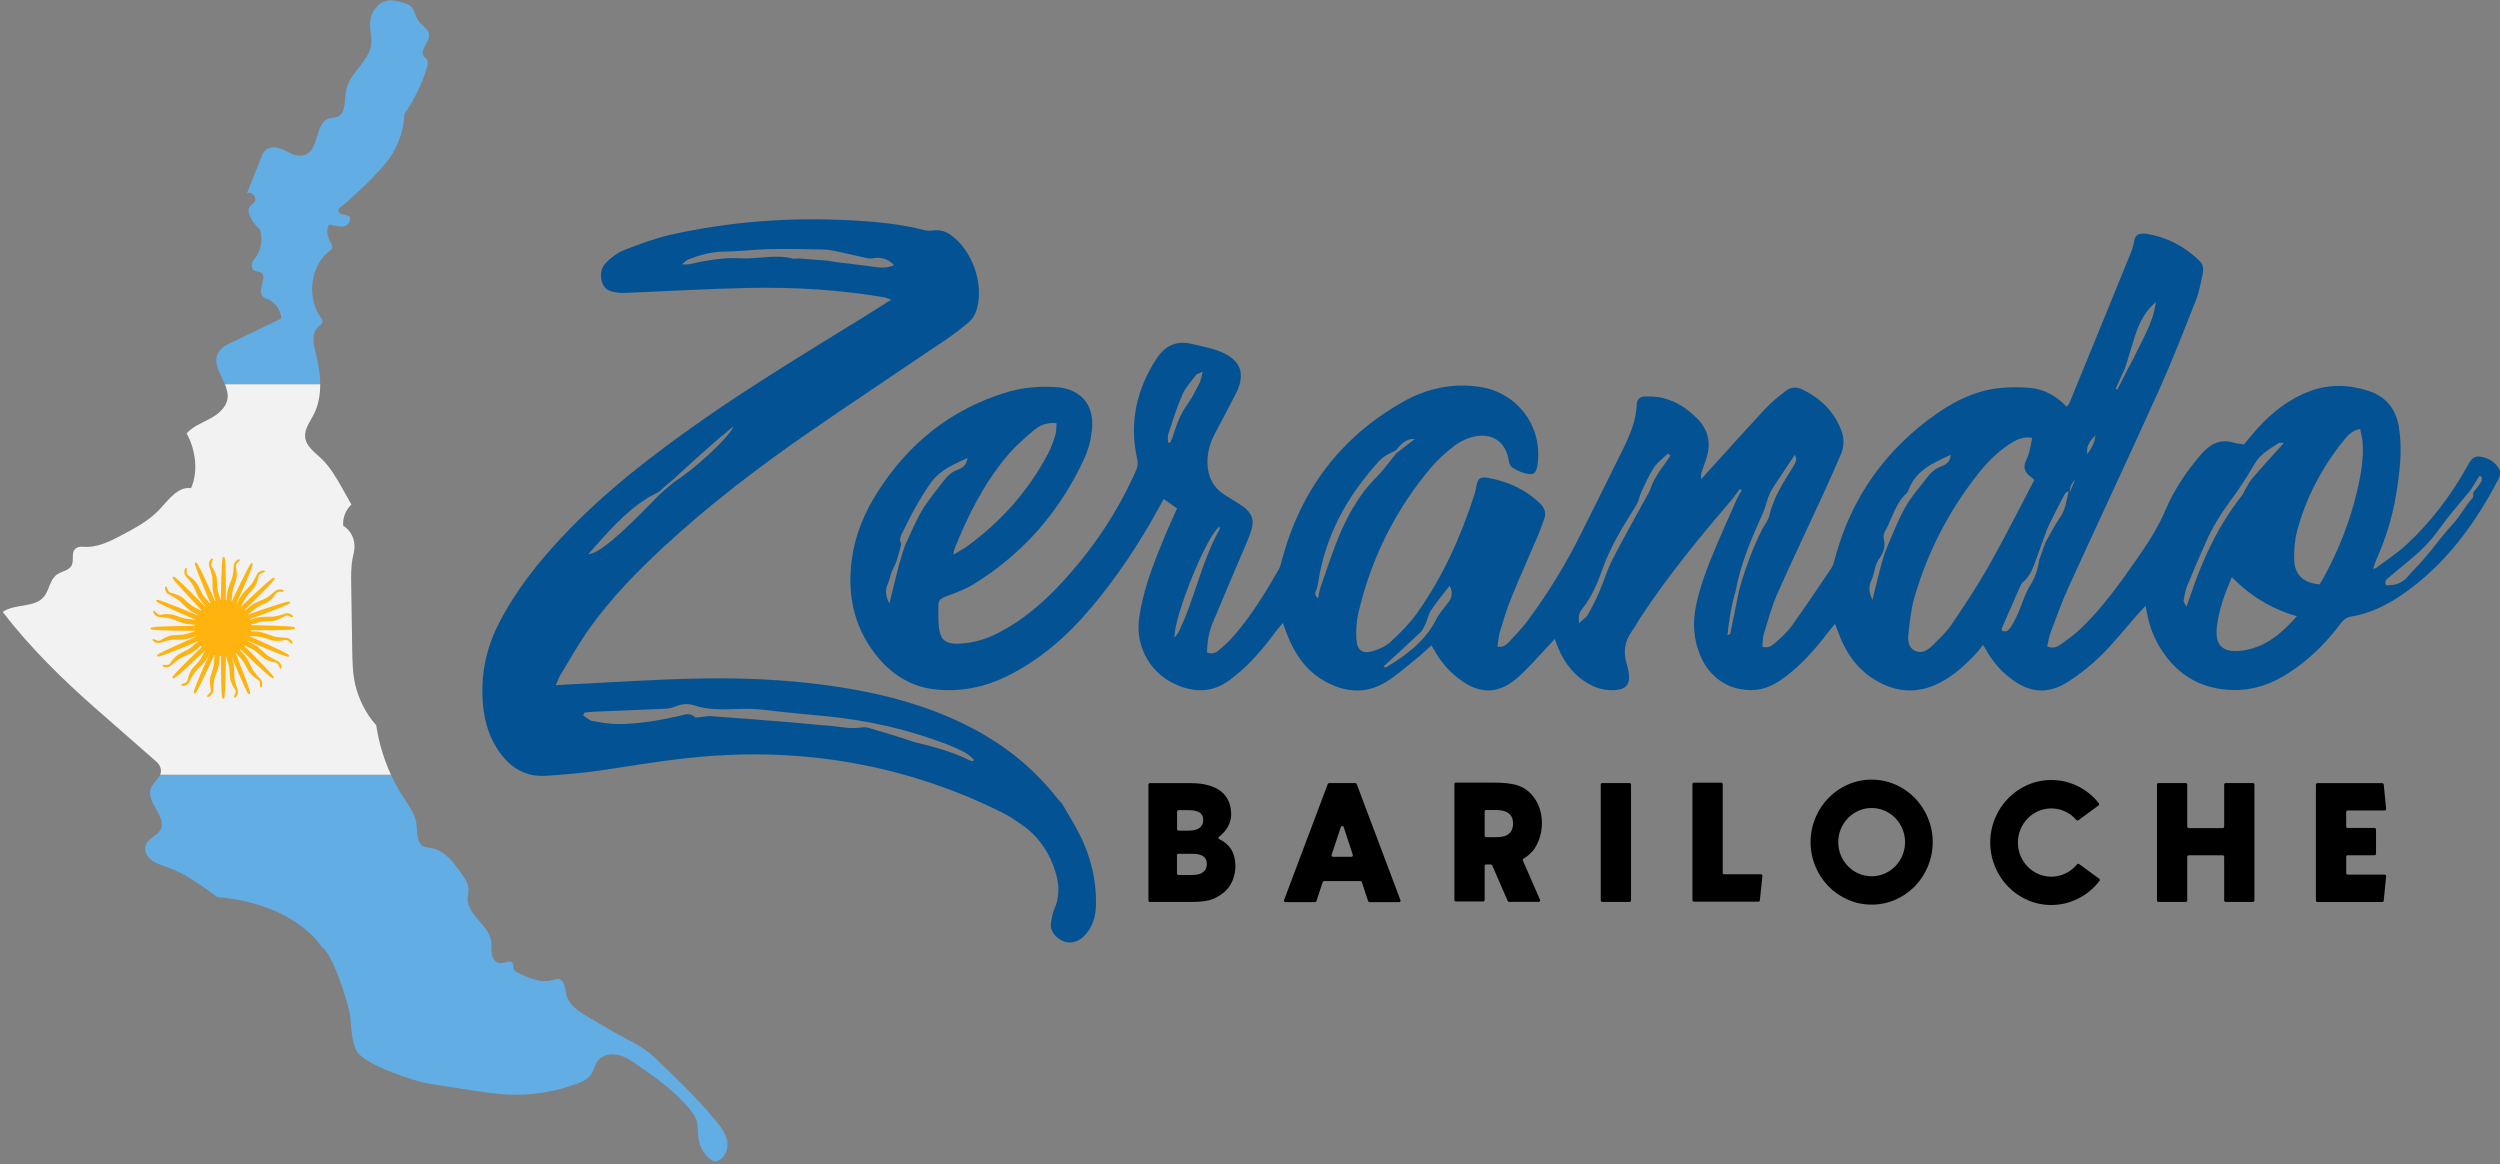 <svg xmlns="http://www.w3.org/2000/svg" width="307" height="143" viewBox="0 0 307 143" fill="none"><rect x="0" y="0" width="307" height="143" fill="#808080" stroke="none"/><g clip-path="url(#clip0_2732_4854)"><path d="M151.713 106.302C151.713 107.588 151.206 108.81 150.389 109.5C149.04 110.653 148.04 110.76 145.728 110.76H141.213C141.112 110.76 141.03 110.678 141.03 110.577V96.347C141.03 96.246 141.112 96.17 141.207 96.17H146.279C147.805 96.17 149.129 96.531 149.908 97.158C150.744 97.797 151.187 98.785 151.187 100.02C151.187 101.04 150.642 102.034 149.699 102.749C149.591 102.832 149.61 102.99 149.731 103.047C151.041 103.668 151.7 104.763 151.7 106.302H151.713ZM148.198 106.087C148.198 105.548 147.945 105.181 147.457 104.998C147.077 104.846 146.602 104.846 146.317 104.846H144.709C144.608 104.846 144.532 104.928 144.532 105.023V107.265C144.532 107.366 144.614 107.448 144.715 107.448H146.317C146.545 107.448 147.02 107.448 147.413 107.284C147.926 107.075 148.198 106.663 148.198 106.087ZM144.544 101.825C144.544 101.926 144.627 102.002 144.721 102.002H145.874C146.102 102.002 146.577 102.002 146.97 101.844C147.483 101.648 147.755 101.242 147.755 100.685C147.755 100.166 147.502 99.811 147.014 99.634C146.634 99.488 146.159 99.488 145.874 99.488H144.728C144.627 99.488 144.544 99.57 144.544 99.672V101.819V101.825Z" fill="black"></path><path d="M171.813 110.779H168.203C168.108 110.779 168.026 110.716 167.994 110.627L167.234 108.322C167.209 108.246 167.139 108.195 167.063 108.195H162.599C162.523 108.195 162.453 108.246 162.428 108.322L161.655 110.659C161.63 110.735 161.56 110.785 161.484 110.785H157.849C157.723 110.785 157.634 110.659 157.678 110.538L163.042 96.303C163.074 96.214 163.162 96.157 163.257 96.157H166.417C166.5 96.157 166.576 96.208 166.607 96.29L171.977 110.545C172.022 110.665 171.933 110.792 171.806 110.792L171.813 110.779ZM166.126 104.972L165.005 101.565C164.948 101.394 164.707 101.394 164.65 101.565L163.523 104.978C163.485 105.092 163.574 105.213 163.694 105.213H165.949C166.075 105.213 166.164 105.092 166.126 104.972Z" fill="black"></path><path d="M189.124 110.5C189.175 110.614 189.093 110.747 188.966 110.747H185.312C185.243 110.747 185.179 110.703 185.148 110.64L183.241 106.264C183.216 106.201 183.153 106.156 183.077 106.156H182.494C182.399 106.156 182.317 106.232 182.317 106.334V110.519C182.317 110.614 182.241 110.697 182.14 110.697H178.777C178.682 110.697 178.6 110.614 178.6 110.519V96.277C178.6 96.182 178.682 96.1 178.777 96.1H183.279C185.882 96.1 186.889 96.505 187.668 97.17C188.738 98.076 189.352 99.494 189.352 101.052C189.352 102.61 188.744 104.104 187.839 104.89C187.567 105.124 187.326 105.301 187.079 105.447C187.003 105.491 186.971 105.586 187.009 105.669L189.112 110.494L189.124 110.5ZM185.8 101.116C185.8 100.4 185.515 99.931 184.932 99.678C184.445 99.469 183.849 99.469 183.457 99.469H182.494C182.399 99.469 182.317 99.545 182.317 99.646V102.629C182.317 102.724 182.399 102.806 182.494 102.806H183.59C183.932 102.806 184.495 102.806 184.97 102.597C185.654 102.287 185.8 101.622 185.8 101.122V101.116Z" fill="black"></path><path d="M200.29 96.341V110.57C200.29 110.671 200.208 110.754 200.107 110.754H196.757C196.656 110.754 196.573 110.671 196.573 110.57V96.341C196.573 96.239 196.656 96.157 196.757 96.157H200.107C200.208 96.157 200.29 96.239 200.29 96.341Z" fill="black"></path><path d="M216.426 107.556L216.109 110.564C216.103 110.653 216.027 110.722 215.932 110.722H208.01C207.915 110.722 207.832 110.646 207.832 110.545V96.29C207.832 96.195 207.915 96.113 208.01 96.113H211.372C211.467 96.113 211.55 96.189 211.55 96.29V107.182C211.55 107.277 211.626 107.36 211.727 107.36H216.248C216.35 107.36 216.432 107.448 216.426 107.556Z" fill="black"></path><path d="M237.336 103.414C237.336 107.645 233.973 111.089 229.838 111.089C225.703 111.089 222.34 107.645 222.34 103.414C222.34 99.184 225.703 95.739 229.838 95.739C233.973 95.739 237.336 99.184 237.336 103.414ZM233.942 103.414C233.942 101.103 232.099 99.222 229.838 99.222C227.577 99.222 225.735 101.103 225.735 103.414C225.735 105.726 227.577 107.607 229.838 107.607C232.099 107.607 233.942 105.726 233.942 103.414Z" fill="black"></path><path d="M257.822 108.164C256.404 110.026 254.219 111.134 251.901 111.134C247.766 111.134 244.403 107.689 244.403 103.459C244.403 99.228 247.766 95.784 251.901 95.784C253.117 95.784 254.276 96.075 255.352 96.645C256.271 97.132 257.094 97.823 257.746 98.652C257.81 98.735 257.791 98.849 257.708 98.906L255.226 100.723C255.15 100.78 255.042 100.767 254.979 100.698C254.2 99.786 253.092 99.273 251.901 99.273C249.64 99.273 247.798 101.154 247.798 103.465C247.798 105.776 249.64 107.657 251.901 107.657C253.13 107.657 254.289 107.094 255.068 106.131C255.125 106.055 255.232 106.049 255.308 106.099L257.784 107.91C257.866 107.967 257.885 108.088 257.822 108.17V108.164Z" fill="black"></path><path d="M276.844 96.341V110.57C276.844 110.671 276.762 110.754 276.661 110.754H273.311C273.209 110.754 273.127 110.671 273.127 110.57V105.213C273.127 105.111 273.045 105.029 272.943 105.029H268.777C268.675 105.029 268.593 105.111 268.593 105.213V110.57C268.593 110.671 268.511 110.754 268.409 110.754H265.059C264.958 110.754 264.876 110.671 264.876 110.57V96.341C264.876 96.239 264.958 96.157 265.059 96.157H268.409C268.511 96.157 268.593 96.239 268.593 96.341V101.508C268.593 101.609 268.675 101.692 268.777 101.692H272.943C273.045 101.692 273.127 101.609 273.127 101.508V96.341C273.127 96.239 273.209 96.157 273.311 96.157H276.661C276.762 96.157 276.844 96.239 276.844 96.341Z" fill="black"></path><path d="M293.017 107.607L292.719 110.602C292.713 110.697 292.631 110.767 292.536 110.767H284.595C284.481 110.767 284.392 110.678 284.392 110.564V96.354C284.392 96.252 284.474 96.17 284.576 96.17H292.536C292.631 96.17 292.707 96.24 292.719 96.335L293.017 99.317C293.03 99.431 292.941 99.526 292.827 99.526H288.293C288.192 99.526 288.109 99.609 288.109 99.71V101.489C288.109 101.591 288.192 101.673 288.293 101.673H291.592C291.693 101.673 291.776 101.755 291.776 101.857V104.846C291.776 104.947 291.693 105.029 291.592 105.029H288.293C288.192 105.029 288.116 105.112 288.116 105.207V107.22C288.116 107.322 288.198 107.404 288.299 107.404H292.84C292.947 107.404 293.03 107.499 293.023 107.607H293.017Z" fill="black"></path><path d="M130.372 98.633C130.189 98.431 129.992 98.234 129.828 98.025C127.149 94.606 123.888 91.895 120.088 89.799C115.643 87.349 110.874 85.835 105.916 84.873C99.412 83.612 92.826 83.207 86.228 83.315C80.7 83.403 75.171 83.796 69.643 84.056C69.231 84.075 68.82 84.106 68.256 84.144C68.49 83.612 68.604 83.239 68.801 82.916C69.985 80.978 71.087 78.971 72.41 77.128C75.032 73.48 78.147 70.263 81.44 67.211C87.038 62.018 93.092 57.402 99.362 53.07C104.947 49.214 110.615 45.465 116.238 41.653C117.143 41.038 118.005 40.348 118.86 39.664C119.493 39.158 119.841 38.474 120.031 37.676C120.747 34.655 119.366 30.799 116.871 28.937C116.181 28.424 115.434 28.171 114.56 28.297C114.218 28.348 113.844 28.348 113.515 28.259C110.57 27.506 107.569 27.214 104.548 27.056C97.056 26.657 89.635 27.189 82.321 28.835C80.383 29.273 78.496 29.994 76.634 30.71C75.855 31.014 75.133 31.571 74.519 32.154C73.772 32.85 73.639 33.826 73.974 34.776C74.297 35.687 75.159 35.852 75.988 35.953C76.374 35.998 76.773 35.966 77.166 35.953C82.105 35.751 87.045 35.453 91.99 35.358C97.57 35.25 103.136 35.573 108.645 36.523C108.848 36.555 109.031 36.663 109.43 36.802C108.17 37.6 107.094 38.303 105.998 38.974C99.343 43.065 92.662 47.111 86.253 51.582C80.155 55.838 74.285 60.365 69.168 65.786C66.027 69.111 63.203 72.663 61.145 76.786C59.707 79.661 59.086 82.707 59.264 85.905C59.378 87.969 59.834 89.951 60.929 91.737C62.341 94.042 64.298 95.467 67.116 95.264C69.345 95.106 71.574 94.935 73.784 94.606C78.363 93.915 82.922 93.13 87.551 92.814C100.09 91.959 112.008 94.251 123.261 99.874C124.16 100.324 124.971 100.964 125.819 101.515C127.757 102.996 129.011 104.947 129.669 107.277C130.081 108.74 130.125 110.203 129.467 111.647C129.245 112.134 129.175 112.704 129.074 113.236C128.947 113.901 129.175 114.465 129.644 114.946C130.683 116.01 132.095 116.003 133.178 114.895C134.229 113.819 134.564 112.451 134.59 111.007C134.64 108.05 133.944 105.244 132.646 102.604C131.974 101.236 131.138 99.95 130.379 98.627L130.372 98.633ZM106.492 32.654C105.143 32.483 103.788 32.325 102.439 32.154C102.167 32.122 101.901 32.04 101.629 32.014C100.47 31.913 99.317 31.825 98.158 31.742C97.886 31.723 97.595 31.818 97.341 31.755C95.201 31.185 93.061 31.85 90.92 31.717C88.742 31.578 86.633 32.021 84.518 32.458C84.347 32.496 84.163 32.458 83.727 32.458C84.106 32.166 84.277 31.957 84.493 31.875C85.918 31.318 87.361 30.906 88.925 30.894C90.8 30.881 92.674 30.628 94.555 30.59C96.784 30.545 99.02 30.59 101.249 30.647C101.907 30.666 102.566 30.83 103.218 30.97C104.32 31.204 105.416 31.47 106.511 31.71C106.695 31.748 106.904 31.767 107.087 31.73C108.107 31.533 109.006 31.73 109.798 32.565C108.689 33.066 107.581 32.787 106.486 32.648L106.492 32.654ZM79.427 61.208C79.889 60.916 80.383 60.688 80.858 60.429C81.003 60.302 81.149 60.175 81.301 60.049C81.421 59.941 81.535 59.834 81.656 59.726C81.896 59.529 82.137 59.327 82.384 59.131C84.904 56.819 87.412 54.508 90.072 52.361C89.603 53.672 85.158 57.718 82.796 59.175C82.498 59.428 82.2 59.681 81.896 59.935C81.776 60.042 81.649 60.15 81.529 60.258C81.32 60.448 81.111 60.631 80.896 60.821C76.032 65.875 73.48 68.009 72.239 68.047C74.462 65.564 76.583 63 79.433 61.208H79.427ZM119.474 93.491C119.347 93.453 119.208 93.434 119.094 93.377C117.004 92.339 114.775 91.724 112.521 91.186C111.913 91.04 111.336 90.793 110.735 90.61C109.424 90.204 108.113 89.799 106.796 89.419C106.498 89.331 106.163 89.267 105.865 89.318C104.421 89.578 103.015 89.191 101.597 89.103C100.147 89.014 98.703 88.83 97.259 88.71C93.935 88.444 90.61 88.178 87.285 87.944C86.829 87.912 86.361 88.032 85.898 88.077C85.715 88.096 85.443 88.165 85.348 88.07C84.708 87.437 84.018 87.785 83.347 87.931C80.889 88.476 78.413 88.913 75.893 88.913C74.848 88.913 73.791 88.729 72.758 88.533C72.353 88.457 71.999 88.096 71.619 87.868C71.663 87.754 71.707 87.633 71.751 87.519C72.125 87.475 72.505 87.412 72.879 87.399C75.861 87.273 78.838 87.165 81.82 87.026C82.238 87.007 82.669 86.874 83.061 86.715C83.79 86.424 84.518 86.373 85.246 86.62C86.956 87.19 88.742 87.133 90.483 87.07C91.668 87.026 92.814 87.051 93.985 87.19C96.442 87.481 98.899 87.71 101.363 87.944C106.549 88.438 111.583 89.578 116.441 91.465C117.169 91.75 117.891 92.079 118.575 92.453C118.955 92.662 119.259 93.004 119.601 93.282C119.556 93.358 119.512 93.428 119.461 93.504L119.474 93.491Z" fill="#035294"></path><path d="M306.938 57.706C306.482 56.749 305.646 56.255 304.601 56.078C303.677 55.926 303.367 56.572 303.006 57.212C301.004 60.815 298.547 64.07 295.527 66.869C294.374 67.939 293.032 68.8 291.778 69.757C291.664 69.788 291.55 69.82 291.436 69.852C291.461 69.757 291.487 69.662 291.512 69.573C291.601 69.313 291.677 69.047 291.791 68.794C292.924 66.242 293.766 63.595 294.222 60.847C294.685 58.06 295.046 55.268 294.583 52.437C294.216 50.189 292.962 48.663 290.796 47.979C288.346 47.206 285.882 47.143 283.451 48.112C280.601 49.239 278.372 51.17 276.453 53.501C276.155 53.862 275.851 54.223 275.56 54.577C275.092 54.501 274.693 54.476 274.319 54.362C272.565 53.805 271.279 54.641 270.234 55.863C268.474 57.921 266.961 60.169 265.903 62.67C264.997 64.811 263.744 66.723 262.426 68.617C260.362 71.587 258.26 74.525 255.657 77.064C254.865 77.837 253.96 78.496 253.06 79.135C252.63 79.439 252.098 79.686 251.389 79.369C251.547 78.742 251.636 78.122 251.857 77.546C252.548 75.728 253.2 73.892 254.01 72.125C257.683 64.07 261.451 56.059 265.086 47.991C266.733 44.344 268.183 40.601 269.658 36.878C270.063 35.852 270.247 34.744 270.488 33.661C270.621 33.059 270.545 32.458 270.07 32.002C268.221 30.209 266.03 29.095 263.484 28.69C263.408 28.677 263.326 28.69 263.243 28.69C262.616 28.671 262.192 28.861 262.084 29.583C261.996 30.165 261.793 30.741 261.565 31.286C259.102 37.353 256.619 43.407 254.137 49.467C254.074 49.625 253.934 49.752 253.789 49.942C252.503 48.606 251.009 47.776 249.248 47.63C247.912 47.523 246.544 47.517 245.214 47.688C242.529 48.042 240.117 49.207 237.919 50.733C231.58 55.135 227.357 61.056 225.343 68.528C225.229 68.946 225.14 69.402 224.906 69.744C223.291 72.15 221.676 74.55 219.992 76.906C219.441 77.672 218.7 78.305 217.997 78.939C217.604 79.293 217.136 79.635 216.42 79.414C216.471 78.882 216.446 78.356 216.591 77.881C217.104 76.216 217.547 74.512 218.25 72.923C220.08 68.788 222.044 64.709 223.931 60.6C224.659 59.016 225.355 57.414 226.052 55.812C226.502 54.774 226.483 53.716 226.052 52.684C225.134 50.449 223.519 48.878 221.36 47.839C220.612 47.478 219.878 47.517 219.232 48.042C218.434 48.694 217.598 49.321 216.901 50.069C214.495 52.652 212.133 55.28 209.758 57.896C209.48 58.2 209.207 58.51 208.935 58.814C208.827 58.44 208.891 58.181 208.973 57.934C209.188 57.294 209.448 56.667 209.625 56.021C210.107 54.267 209.72 52.722 208.441 51.417C207.251 50.202 205.864 49.283 204.211 48.872C203.495 48.694 202.729 48.675 201.982 48.682C201.406 48.688 201.007 49.062 200.988 49.67C200.924 51.715 200.101 53.526 199.227 55.312C197.562 58.738 195.839 62.138 194.142 65.545C192.274 69.282 190.108 72.841 187.62 76.19C186.936 77.109 186.138 77.951 185.346 78.787C185.011 79.135 184.631 79.534 183.89 79.401C183.991 78.755 184.023 78.122 184.2 77.533C184.624 76.127 185.055 74.721 185.606 73.366C186.67 70.757 187.829 68.186 188.937 65.596C189.184 65.013 189.367 64.406 189.602 63.81C189.899 63.05 189.716 62.398 189.152 61.853C187.354 60.112 185.175 59.118 182.743 58.687C181.724 58.51 181.502 58.744 181.287 59.745C181.224 60.055 181.179 60.372 181.078 60.676C179.387 65.919 177.152 70.909 173.935 75.399C173.042 76.646 171.915 77.742 170.794 78.793C170.237 79.312 169.47 79.686 168.73 79.92C167.336 80.364 166.64 79.908 166.557 78.457C166.5 77.4 166.57 76.298 166.811 75.272C168.369 68.585 171.351 62.588 175.79 57.345C176.633 56.357 177.639 55.483 178.672 54.691C179.311 54.204 180.115 53.83 180.907 53.64C183.282 53.07 184.966 54.292 185.289 56.654C185.327 56.933 185.505 57.281 185.726 57.421C186.188 57.718 186.701 57.959 187.227 58.105C188.323 58.415 188.652 58.168 188.81 57.022C189.469 52.405 186.385 48.251 181.8 47.523C178.399 46.984 175.22 47.694 172.276 49.353C164.588 53.697 159.706 60.232 157.426 68.743C157.325 69.123 157.255 69.535 157.065 69.864C155.425 72.727 153.702 75.538 151.543 78.046C151.005 78.673 150.384 79.243 149.757 79.787C149.377 80.117 148.921 80.402 148.206 80.11C148.263 79.515 148.269 78.882 148.389 78.28C148.51 77.66 148.693 77.039 148.934 76.456C150.01 73.854 151.125 71.27 152.22 68.674C152.714 67.502 153.265 66.35 153.652 65.146C154.076 63.842 153.702 62.936 152.581 62.157C151.866 61.657 151.106 61.227 150.371 60.752C148.953 59.84 148.301 58.516 148.275 56.838C148.256 55.616 148.573 54.476 149.117 53.399C149.979 51.702 150.91 50.037 151.765 48.333C152.968 45.946 152.423 44.274 149.972 43.223C148.826 42.729 147.547 42.533 146.318 42.229C144.387 41.754 142.975 42.545 141.962 44.129C139.562 47.865 138.662 51.911 139.631 56.293C139.739 56.781 139.752 57.186 139.549 57.661C137.238 62.962 134.046 67.667 130.088 71.865C127.922 74.158 125.548 76.19 122.723 77.653C121.077 78.508 119.354 79.046 117.486 79.046C116.239 79.046 115.586 78.647 115.359 77.419C115.169 76.425 115.257 75.374 115.226 74.348C115.213 73.74 115.536 73.48 116.106 73.271C117.29 72.828 118.506 72.391 119.576 71.732C125.687 67.952 130.215 62.746 133.191 56.217C133.691 55.122 133.995 53.874 134.103 52.671C134.388 49.6 132.621 47.681 129.537 47.523C127.542 47.422 125.56 47.586 123.648 48.162C116.771 50.239 111.54 54.463 107.721 60.492C106.132 63 105.011 65.704 104.606 68.667C104.036 72.853 104.789 76.754 107.367 80.167C109.317 82.745 111.857 84.423 115.156 84.695C118.107 84.942 120.919 84.378 123.585 83.074C127.694 81.067 131.044 78.128 133.964 74.664C137.174 70.858 139.916 66.73 142.304 62.36C142.494 62.018 142.684 61.676 142.905 61.277C143.488 61.689 144.001 62.043 144.545 62.43C144.007 63.646 143.469 64.798 142.988 65.963C141.664 69.155 140.398 72.372 139.897 75.817C139.353 79.566 141.411 82.998 144.976 84.296C147.091 85.069 149.111 84.91 150.96 83.536C151.467 83.156 151.967 82.757 152.442 82.339C154.12 80.864 155.507 79.122 156.831 77.33C157.027 77.071 157.249 76.83 157.534 76.501C157.755 77.102 157.907 77.552 158.084 77.995C159.003 80.3 160.345 82.295 162.536 83.568C165.044 85.018 167.659 85.316 170.211 83.739C171.516 82.935 172.681 81.89 173.884 80.927C174.53 80.414 175.119 79.832 175.778 79.249C175.892 79.433 176.056 79.686 176.202 79.952C176.943 81.294 177.937 82.415 179.147 83.346C181.667 85.278 183.985 85.297 186.366 83.207C187.734 82.01 188.911 80.598 190.172 79.281C190.406 79.04 190.621 78.78 190.919 78.451C191.09 78.901 191.204 79.236 191.343 79.559C192.179 81.573 193.477 83.175 195.453 84.163C196.435 84.657 197.486 84.847 198.575 84.714C199.67 84.581 200.12 84.055 200.038 82.96C200 82.491 199.911 82.01 199.772 81.56C199.316 80.098 199.487 78.755 200.405 77.501C200.848 76.893 201.197 76.216 201.615 75.589C204.99 70.472 208.897 65.773 212.861 61.119C213.121 60.764 213.381 60.41 213.647 60.055C213.722 60.106 213.798 60.15 213.881 60.201C213.703 60.524 213.52 60.84 213.343 61.163C212.526 63.012 211.69 64.855 210.898 66.717C209.828 69.237 208.796 71.777 208.251 74.474C207.833 76.545 207.979 78.591 208.815 80.547C209.999 83.327 212.469 84.885 215.394 84.733C216.838 84.657 218.054 83.999 219.181 83.156C221.239 81.624 222.905 79.711 224.456 77.691C224.71 77.356 224.988 77.039 225.343 76.602C225.552 77.153 225.697 77.552 225.849 77.945C226.723 80.237 228.091 82.156 230.194 83.454C232.739 85.024 235.399 85.252 238.122 83.885C239.958 82.96 241.44 81.579 242.814 80.085C243.042 79.838 243.232 79.547 243.511 79.179C243.796 79.661 243.961 79.927 244.119 80.193C244.815 81.364 245.708 82.371 246.779 83.213C249.16 85.107 251.477 85.335 254.029 83.682C255.486 82.738 256.866 81.63 258.095 80.408C259.716 78.787 261.154 76.976 262.673 75.247C262.889 75 263.123 74.772 263.478 74.392C263.566 74.861 263.617 75.126 263.668 75.386C263.965 76.881 264.484 78.293 265.289 79.585C267.378 82.947 270.393 84.701 274.376 84.739C276.839 84.758 279.049 83.942 281.089 82.618C283.584 81.003 285.654 78.939 287.434 76.57C287.757 76.14 288.092 75.823 288.656 75.728C291.012 75.342 293.114 74.316 295.052 72.974C300.314 69.332 303.955 64.336 306.862 58.731C307.008 58.447 307.09 57.984 306.963 57.718L306.938 57.706ZM260.983 45.135C261.382 43.825 261.78 42.507 262.192 41.203C262.768 39.385 263.63 37.992 264.738 37.099C264.415 39.67 263.034 41.767 261.996 44.002C261.799 44.426 261.559 44.825 261.337 45.237C260.894 46.104 260.457 46.978 260.014 47.846C259.944 47.814 259.874 47.782 259.805 47.751C260.197 46.877 260.59 46.009 260.983 45.135ZM257.322 53.456C257.24 54.387 256.828 55.059 256.322 55.774C256.201 54.862 256.385 54.438 257.322 53.456ZM254.808 58.928C254.631 59.358 254.454 59.795 254.2 60.429C254.141 59.884 254.344 59.384 254.808 58.928ZM126.979 52.817C127.694 52.203 128.594 51.848 129.74 51.962C129.702 52.456 129.74 52.931 129.613 53.355C129.354 54.185 129.069 55.021 128.663 55.781C126.276 60.264 122.996 63.981 118.905 66.983C118.379 67.369 117.797 67.673 117.075 68.116C117.138 67.749 117.138 67.597 117.189 67.458C118.816 63.392 120.767 59.491 123.572 56.103C124.572 54.894 125.782 53.836 126.979 52.81V52.817ZM113.167 62.778C112.37 64.133 111.787 65.621 111.109 67.046C110.856 67.869 110.577 68.686 110.356 69.522C110.033 70.744 109.748 71.973 109.45 73.195C109.387 73.442 109.324 73.683 109.203 74.126C108.792 73.22 108.652 72.543 108.994 71.789C109.203 71.327 109.286 70.808 109.463 70.326C109.64 69.864 109.912 69.427 110.071 68.959C110.305 68.256 110.482 67.534 110.685 66.818C110.368 66.293 110.615 65.818 110.843 65.355C111.344 64.336 111.844 63.31 112.408 62.322C113.034 61.233 113.661 60.144 114.415 59.143C115.491 57.712 117.087 57.034 118.81 56.249C118.702 57.161 118.107 57.509 117.638 57.668C116.777 57.965 116.251 58.56 115.751 59.219C114.858 60.384 113.902 61.518 113.161 62.772L113.167 62.778ZM143.988 53.678C143.906 53.925 143.779 54.153 143.671 54.394C143.595 54.375 143.519 54.349 143.444 54.33C143.444 53.995 143.361 53.634 143.456 53.336C144.001 51.696 144.507 50.037 145.198 48.46C145.584 47.58 146.287 46.833 146.876 46.047C146.99 45.895 147.256 45.857 147.699 45.648C147.528 46.269 147.477 46.693 147.294 47.048C146.844 47.928 146.413 48.834 145.837 49.619C144.925 50.854 144.45 52.253 143.988 53.684V53.678ZM144.685 77.685C144.59 77.881 144.419 78.046 144.235 78.305C144.108 75.791 148.231 65.634 149.751 64.671C149.751 64.811 149.789 64.944 149.751 65.026C147.509 69.022 146.711 73.6 144.697 77.685H144.685ZM162.099 72.29C162.023 72.65 161.947 73.005 161.852 73.467C161.295 73.03 161.548 72.663 161.713 72.296C161.77 72.024 161.846 71.758 161.884 71.485C162.758 65.729 165.462 60.897 169.331 56.642C169.914 56.002 170.655 55.666 171.408 55.312C172.301 54.216 172.89 53.83 173.739 53.919C172.903 54.558 172.181 55.116 171.459 55.666C170.661 56.642 169.933 57.693 169.046 58.58C166.703 60.922 165.209 63.772 164.037 66.812C163.34 68.617 162.745 70.459 162.106 72.283L162.099 72.29ZM177.791 74.056C177.335 74.683 176.772 75.253 176.43 75.937C175.094 78.647 172.827 80.37 170.338 81.871C170.243 81.928 170.116 81.947 170.009 81.94C169.958 81.94 169.907 81.845 169.901 81.839C171.421 80.44 172.953 79.053 174.454 77.628C174.745 77.349 174.91 76.931 175.081 76.551C175.322 76.013 175.423 75.392 175.746 74.918C176.417 73.923 177.19 72.999 178.019 71.929C178.507 72.866 178.216 73.474 177.798 74.056H177.791ZM204.502 56.876C203.799 57.832 203.09 58.782 202.716 59.941C202.583 60.353 202.337 60.726 202.128 61.106C200.747 63.646 199.31 66.166 197.999 68.737C197.346 70.016 196.941 71.416 196.371 72.733C195.96 73.676 195.491 74.595 194.984 75.487C194.788 75.829 194.402 76.064 193.895 76.539C193.895 75.981 193.845 75.722 193.908 75.494C193.984 75.234 194.123 74.975 194.294 74.759C195.491 73.29 196.207 71.536 196.814 69.807C197.821 66.97 199.405 64.494 200.969 61.98C201.247 61.531 201.311 60.948 201.539 60.454C202.026 59.428 202.476 58.37 203.096 57.427C203.54 56.762 204.236 56.268 204.819 55.698C204.92 55.781 205.022 55.863 205.123 55.945C204.914 56.255 204.724 56.566 204.502 56.863V56.876ZM213.552 72.53C213.191 74.303 212.836 76.083 212.469 77.856C212.462 77.894 212.342 77.913 212.133 78.001C212.329 76.102 212.621 74.303 213.146 72.537C213.767 69.149 215.122 66.02 216.528 62.911C216.8 62.309 216.927 61.645 217.161 61.017C217.294 60.65 217.471 60.283 217.68 59.954C218.542 58.624 219.428 57.313 220.416 55.831C220.498 56.173 220.625 56.382 220.574 56.528C220.441 56.889 220.251 57.237 220.042 57.566C218.903 59.377 217.763 61.182 217.269 63.323C217.123 63.943 216.648 64.488 216.351 65.083C215.16 67.47 214.261 69.966 213.552 72.53ZM233.949 62.322C233.094 63.867 232.435 65.526 231.745 67.16C231.422 67.92 231.188 68.718 230.972 69.51C230.618 70.833 230.308 72.169 229.934 73.676C229.51 72.777 229.427 72.036 229.801 71.257C229.985 70.865 230.099 70.44 230.194 70.016C230.314 69.472 230.472 68.997 230.82 68.522C231.283 67.895 231.536 67.129 231.352 66.28C231.289 65.995 231.283 65.615 231.422 65.374C232.334 63.785 232.695 61.885 234.113 60.581C234.253 60.454 234.341 60.251 234.405 60.074C234.975 58.523 236.159 57.566 237.552 56.819C238.16 56.49 238.793 56.211 239.547 55.844C239.502 56.762 238.869 57.098 238.432 57.243C237.489 57.566 236.938 58.244 236.387 58.966C235.545 60.068 234.614 61.119 233.949 62.322ZM239.743 76.57C239.059 77.577 238.16 78.445 237.28 79.293C236.71 79.844 235.975 80.332 235.133 79.908C234.354 79.515 234.265 78.666 234.348 77.925C234.519 76.393 234.664 74.835 235.089 73.366C236.691 67.825 239.293 62.772 242.871 58.237C243.954 56.863 245.17 55.609 246.633 54.628C247.45 54.083 248.305 53.564 249.552 53.76C249.432 54.362 249.337 54.926 249.198 55.477C249.103 55.856 248.963 56.236 248.792 56.591C248.425 57.364 248.628 57.965 249.274 58.472C249.426 58.592 249.571 58.725 249.818 58.934C247.988 62.417 246.234 65.925 244.309 69.339C242.909 71.821 241.333 74.208 239.737 76.564L239.743 76.57ZM250.413 68.724C250.274 69.871 249.932 70.903 249.286 71.916C248.64 72.936 248.33 74.164 247.836 75.285C247.583 75.861 247.292 76.425 246.956 76.957C246.734 77.305 246.437 77.679 245.879 77.482C245.854 77.362 245.784 77.235 245.822 77.153C246.557 75.45 247.304 73.752 248.058 72.055C248.153 71.84 248.26 71.599 248.438 71.46C249.324 70.751 249.647 69.731 250.021 68.731C250.318 67.914 250.616 67.091 250.914 66.274C251.135 65.685 251.319 65.077 251.591 64.513C252.212 63.234 252.864 61.967 253.529 60.707C253.624 60.53 253.814 60.41 254.042 60.308C253.763 61.41 253.668 62.537 252.991 63.519C252.32 64.488 251.788 65.558 251.192 66.578C250.933 67.299 250.679 68.015 250.42 68.737L250.413 68.724ZM268.499 74.506C268.297 74.088 268.113 73.892 268.145 73.733C268.259 73.119 268.366 72.48 268.601 71.903C269.348 70.079 270.127 68.275 270.931 66.47C271.716 64.703 272.729 63.076 273.882 61.518C274.965 60.061 275.959 58.523 276.877 56.952C277.58 55.755 278.701 55.135 279.784 54.425C279.892 54.356 280.082 54.4 280.474 54.381C279.049 55.964 277.77 57.351 276.542 58.788C276.143 59.251 275.902 59.846 275.585 60.378C275.465 60.581 275.351 60.79 275.206 60.98C272.432 64.551 270.513 68.566 269.088 72.834C268.93 73.309 268.759 73.784 268.506 74.5L268.499 74.506ZM275.484 79.87C272.894 80.256 271.894 79.262 272.267 76.684C272.552 74.721 273.204 72.866 274.072 70.884C276.339 73.189 278.935 74.766 282.051 75.671C280.189 77.793 278.239 79.458 275.484 79.87ZM289.466 60.258C288.586 63.981 287.206 67.515 285.376 70.871C285.205 71.181 285.015 71.479 284.85 71.758C282.849 71.587 281.766 70.592 281.722 68.68C281.696 67.508 281.791 66.286 282.095 65.159C283.197 61.093 285.122 57.427 287.763 54.14C288.251 53.539 288.738 52.886 289.821 52.671C289.935 53.273 290.081 53.76 290.119 54.254C290.277 56.293 289.929 58.288 289.46 60.258H289.466ZM304.69 59.168C304.399 59.624 304.05 60.042 303.721 60.473C303.696 60.707 303.753 61.024 303.626 61.163C302.714 62.126 302.157 63.348 301.239 64.317C300.264 65.349 299.421 66.508 298.516 67.61C298.041 68.186 297.553 68.756 297.059 69.313C296.641 69.782 296.16 70.2 295.774 70.694C295.046 71.625 294.108 71.922 292.994 71.859C292.74 71.238 293.215 71.036 293.519 70.77C294.419 69.997 295.343 69.25 296.255 68.49C297.56 67.407 298.687 66.179 299.675 64.785C300.814 63.177 302.151 61.702 303.398 60.169C303.753 59.593 304.114 59.023 304.468 58.447C304.563 58.478 304.658 58.51 304.76 58.541C304.741 58.757 304.791 59.016 304.69 59.175V59.168Z" fill="#035294"></path><path d="M38.814 43.514C38.631 42.773 38.409 42.007 38.523 41.254C38.605 40.722 38.909 40.196 39.353 39.917C39.612 39.753 39.688 39.411 39.505 39.164C37.617 36.663 38.017 32.597 40.606 30.697C40.803 30.552 40.866 30.292 40.752 30.083C40.264 29.209 39.973 28.323 40.391 27.601C40.904 27.55 42.817 28.494 43.007 26.828C43.07 26.302 41.588 26.454 41.544 25.929C41.512 25.53 41.955 25.365 42.259 25.093C43.899 23.617 45.66 22.06 47.218 20.21C48.763 18.374 49.529 16.36 49.681 13.967C50.872 12.25 51.796 10.351 52.41 8.35C52.518 8.008 52.607 7.609 52.41 7.305C52.309 7.14 52.144 7.032 52.037 6.874C51.505 6.089 52.79 5.177 52.689 4.233C52.613 3.511 51.796 3.144 51.372 2.549C50.973 1.979 50.929 1.175 50.39 0.731C50.137 0.523 49.814 0.428 49.497 0.333C48.833 0.143 48.13 -0.054 47.452 0.105C46.565 0.307 45.901 1.08 45.609 1.941C45.318 2.802 45.514 3.986 45.603 4.886C45.818 7.235 42.931 8.768 42.5 11.092C42.278 12.282 42.525 13.903 41.398 14.347C41.088 14.467 40.739 14.448 40.416 14.543C38.428 15.151 39.403 19.153 36.775 19.121C36.313 19.121 35.87 18.969 35.477 18.729C34.692 18.247 33.292 17.722 32.551 18.488C32.343 18.703 32.222 18.995 32.108 19.273C31.513 20.761 30.918 22.25 30.322 23.738C30.88 23.44 31.614 24.219 31.279 24.757C31.133 24.998 30.861 25.131 30.683 25.353C30.113 26.081 31.203 27.594 31.918 28.183C32.33 29.431 32.057 30.894 31.19 31.888C30.956 32.154 30.867 32.534 30.975 32.876C31.165 33.458 31.665 33.268 32.02 33.452C32.95 33.94 31.538 35.605 32.248 36.384C32.419 36.574 32.684 36.65 32.919 36.751C33.843 37.15 34.495 38.106 34.533 39.113L27.929 42.311C27.574 42.482 27.257 42.717 27.01 43.02C25.947 44.344 27.023 45.75 27.618 47.2H39.321C39.321 45.971 39.112 44.718 38.814 43.527V43.514Z" fill="#62AEE4"></path><path d="M89.344 140.39C89.242 139.352 88.584 138.459 87.919 137.648C85.607 134.837 82.96 132.323 80.326 129.815C78.863 128.428 77.122 127.738 75.38 126.725C74.367 126.136 73.354 125.553 72.341 124.964C71.144 124.268 69.833 123.432 69.529 122.076C69.358 121.317 69.352 120.246 68.471 120.221C68.313 120.221 68.161 120.253 68.015 120.303C66.565 120.797 65.045 120.139 63.678 119.493C63.437 119.379 63.177 119.246 63.082 118.999C62.994 118.765 63.082 118.48 62.943 118.264C62.652 117.808 61.962 118.29 61.417 118.283C60.872 118.283 60.486 117.72 60.391 117.181C60.296 116.643 60.391 116.092 60.309 115.554C59.992 113.527 57.307 112.318 57.427 110.266C57.446 109.943 57.541 109.627 57.541 109.304C57.554 108.569 57.111 107.91 56.693 107.303C55.718 105.909 54.565 104.39 52.887 104.13C52.608 104.086 52.323 104.079 52.064 103.965C51.088 103.535 51.272 102.135 51.12 101.084C50.955 99.938 50.227 98.975 49.594 98.006C48.992 97.088 48.467 96.119 48.004 95.125H19.666C19.407 95.727 18.742 96.189 18.514 96.835C17.906 98.538 20.565 100.305 19.698 101.901C19.229 102.768 17.899 102.984 17.823 104.124C17.798 104.548 17.969 104.959 18.248 105.282C18.856 105.985 19.748 106.207 20.584 106.511C22.858 107.322 24.732 108.753 26.689 110.159C36.403 111.001 39.506 116.288 39.506 116.288C40.798 116.928 42.831 123.337 43.002 124.774C43.173 126.212 43.128 127.712 43.768 129.011C44.629 130.765 51.228 132.855 52.64 133.076C54.419 133.348 56.199 133.621 57.972 133.893C59.447 134.121 60.929 134.349 62.424 134.412C65.33 134.545 68.262 134.07 70.979 133.025C71.568 132.798 72.176 132.525 72.543 132.012C72.91 131.506 72.999 130.834 73.36 130.328C73.911 129.562 74.994 129.34 75.912 129.549C76.83 129.758 77.628 130.309 78.401 130.853C80.687 132.462 83.011 134.096 84.759 136.28C85.063 136.66 85.354 137.066 85.512 137.528C85.772 138.282 85.658 139.111 85.785 139.903C85.968 141.036 86.684 142.075 87.678 142.651C88.723 142.619 89.426 141.435 89.331 140.397L89.344 140.39Z" fill="#62AEE4"></path><path d="M46.193 89.046C44.971 87.722 44.04 85.854 43.628 84.1C43.305 82.713 43.28 81.282 43.254 79.857C43.21 77.191 43.166 74.519 43.128 71.853C43.109 70.744 43.09 69.624 43.305 68.534C43.387 68.123 43.501 67.717 43.527 67.306C43.603 66.204 43.096 65.134 42.146 64.564C42.064 63.601 42.45 62.613 43.153 61.955C42.792 61.309 42.425 60.663 42.064 60.017C41.323 58.7 40.563 57.37 39.474 56.325C38.657 55.553 37.599 54.831 37.473 53.71C37.359 52.715 38.049 51.829 38.505 50.942C39.106 49.783 39.328 48.498 39.322 47.187H27.619C27.854 47.763 28.018 48.346 27.942 48.929C27.79 50.056 26.79 50.873 25.789 51.411C24.789 51.949 23.674 52.367 22.921 53.216C24.01 55.198 24.383 57.883 23.459 59.947C21.819 59.719 20.666 61.423 19.526 62.626C18.285 63.931 16.67 64.798 15.081 65.647C13.548 66.463 11.921 67.306 10.167 67.141C9.983 67.122 9.793 67.135 9.616 67.192C8.558 67.559 9.172 68.699 8.792 69.44C8.457 70.092 7.545 70.143 6.956 70.58C6.107 71.207 6.063 72.48 5.386 73.284C4.214 74.683 1.82 74.088 0.332 75.152C3.72 79.547 7.697 83.454 11.876 87.114L19.178 93.51C19.387 93.694 19.564 93.915 19.666 94.175C19.817 94.549 19.786 94.853 19.666 95.137H48.01C47.124 93.206 46.503 91.148 46.199 89.046H46.193Z" fill="#F2F2F2"></path><path d="M36.13 77.014C35.933 76.855 31.323 76.773 30.848 76.767C30.848 76.741 30.848 76.716 30.842 76.684C31.057 76.634 31.596 76.494 31.779 76.418C32.001 76.323 33.141 76.254 33.4 76.254C33.812 76.254 34.388 75.981 34.553 75.899C34.642 75.855 34.718 75.804 34.8 75.76C34.952 75.665 35.097 75.576 35.243 75.576C35.287 75.576 35.332 75.582 35.376 75.601C35.42 75.62 35.471 75.639 35.522 75.665C35.674 75.728 35.819 75.791 35.902 75.791C35.933 75.791 35.959 75.779 35.971 75.76C35.99 75.734 35.99 75.703 35.971 75.665C35.927 75.538 35.642 75.31 35.256 75.31C35.142 75.31 35.028 75.329 34.914 75.374C34.369 75.57 33.749 75.709 33.54 75.722C33.476 75.722 33.343 75.722 33.179 75.728C32.786 75.728 32.197 75.741 31.83 75.798C31.412 75.861 30.886 76.045 30.722 76.108C30.715 76.076 30.703 76.051 30.696 76.019C31.228 75.829 35.287 74.354 35.579 74.069C35.623 74.018 35.636 73.98 35.623 73.942C35.598 73.879 35.49 73.866 35.484 73.866C35.477 73.866 35.465 73.866 35.452 73.866C35.047 73.866 30.975 75.278 30.456 75.469C30.456 75.462 30.449 75.456 30.443 75.443C30.563 75.355 31.095 74.962 31.253 74.803C31.418 74.632 32.444 74.126 32.678 74.031C33.052 73.873 33.483 73.404 33.603 73.265C33.666 73.195 33.717 73.113 33.774 73.043C33.913 72.847 34.027 72.676 34.242 72.676H34.268C34.312 72.676 34.356 72.676 34.401 72.676C34.445 72.676 34.489 72.676 34.534 72.676C34.718 72.676 34.825 72.663 34.85 72.606C34.863 72.575 34.85 72.543 34.819 72.505C34.762 72.442 34.591 72.378 34.388 72.378C34.217 72.378 33.964 72.422 33.723 72.638C33.299 73.024 32.78 73.398 32.596 73.486C32.539 73.512 32.419 73.569 32.267 73.632C31.906 73.784 31.367 74.018 31.051 74.215C30.627 74.474 30.139 74.936 30.114 74.962C30.095 74.936 30.076 74.918 30.057 74.892C30.354 74.607 33.565 71.498 33.711 71.112C33.73 71.055 33.73 71.017 33.711 70.985C33.698 70.966 33.673 70.947 33.622 70.947C33.584 70.947 33.54 70.96 33.546 70.96C33.293 70.991 29.949 74.151 29.632 74.462C29.62 74.455 29.613 74.443 29.601 74.436C29.696 74.278 30.006 73.752 30.082 73.556C30.171 73.334 30.912 72.48 31.095 72.302C31.38 72.011 31.589 71.416 31.646 71.245C31.678 71.156 31.697 71.061 31.716 70.972C31.767 70.738 31.805 70.535 32.001 70.453C32.045 70.434 32.096 70.415 32.146 70.396C32.393 70.301 32.533 70.238 32.533 70.162C32.533 70.13 32.507 70.098 32.463 70.079C32.431 70.067 32.387 70.06 32.33 70.06C32.121 70.06 31.709 70.181 31.507 70.624C31.266 71.143 30.937 71.682 30.798 71.84C30.76 71.884 30.665 71.979 30.551 72.1C30.278 72.378 29.873 72.796 29.658 73.1C29.398 73.455 29.157 73.987 29.101 74.12C29.081 74.107 29.056 74.094 29.037 74.082C29.278 73.556 31.038 69.687 31.032 69.281C31.026 69.168 30.969 69.155 30.931 69.155C30.874 69.155 30.817 69.206 30.817 69.206C30.595 69.32 28.714 73.315 28.474 73.841C28.461 73.841 28.448 73.828 28.429 73.828C28.448 73.676 28.537 73.037 28.53 72.809C28.524 72.575 28.872 71.498 28.968 71.264C29.113 70.89 29.075 70.263 29.056 70.079C29.05 69.984 29.031 69.896 29.012 69.801C28.968 69.567 28.923 69.364 29.069 69.212C29.107 69.174 29.145 69.136 29.183 69.104C29.373 68.921 29.474 68.813 29.449 68.743C29.436 68.712 29.404 68.699 29.347 68.693C29.164 68.693 28.701 68.997 28.689 69.554C28.676 70.124 28.581 70.744 28.518 70.941C28.499 70.998 28.454 71.118 28.391 71.27C28.252 71.631 28.043 72.175 27.961 72.53C27.859 72.967 27.847 73.569 27.847 73.689C27.809 73.689 27.771 73.676 27.733 73.676C27.733 73.252 27.771 68.838 27.587 68.458C27.555 68.401 27.524 68.37 27.479 68.37C27.41 68.37 27.359 68.465 27.359 68.471C27.201 68.661 27.118 73.176 27.112 73.67C27.099 73.67 27.087 73.67 27.074 73.67C27.023 73.48 26.878 72.91 26.795 72.72C26.7 72.505 26.624 71.378 26.624 71.124C26.624 70.719 26.346 70.155 26.264 69.991C26.219 69.908 26.169 69.826 26.118 69.75C25.985 69.547 25.871 69.376 25.953 69.18C25.972 69.136 25.991 69.085 26.017 69.034C26.118 68.813 26.175 68.674 26.131 68.61C26.118 68.591 26.08 68.566 26.017 68.591C25.941 68.617 25.826 68.731 25.744 68.895C25.637 69.123 25.624 69.389 25.719 69.636C25.915 70.174 26.061 70.782 26.08 70.991C26.08 71.055 26.086 71.181 26.086 71.346C26.086 71.732 26.099 72.315 26.162 72.676C26.232 73.094 26.422 73.619 26.479 73.771C26.453 73.778 26.428 73.784 26.396 73.797C26.169 73.284 24.452 69.37 24.142 69.104C24.104 69.073 24.072 69.06 24.041 69.06C23.958 69.06 23.939 69.155 23.933 69.206C23.87 69.44 25.548 73.398 25.82 74.012C25.788 74.031 25.75 74.044 25.719 74.063C25.599 73.904 25.244 73.436 25.092 73.29C24.921 73.125 24.414 72.118 24.313 71.884C24.155 71.511 23.68 71.093 23.541 70.972C23.471 70.909 23.389 70.858 23.312 70.808C23.116 70.675 22.939 70.554 22.939 70.345C22.939 70.295 22.939 70.244 22.939 70.187C22.939 69.959 22.939 69.814 22.895 69.763C22.863 69.731 22.819 69.737 22.768 69.782C22.711 69.832 22.648 69.984 22.635 70.168C22.622 70.421 22.717 70.668 22.895 70.858C23.287 71.276 23.661 71.789 23.749 71.973C23.775 72.03 23.832 72.144 23.895 72.296C24.047 72.65 24.281 73.189 24.478 73.499C24.706 73.866 25.105 74.291 25.206 74.398C25.181 74.417 25.162 74.436 25.136 74.449C24.725 74.025 21.755 70.972 21.375 70.827C21.292 70.801 21.248 70.827 21.229 70.852C21.191 70.903 21.216 70.991 21.223 70.998C21.242 71.238 24.294 74.455 24.706 74.879C24.674 74.911 24.649 74.949 24.617 74.987C24.427 74.873 23.958 74.588 23.768 74.512C23.547 74.424 22.698 73.67 22.515 73.486C22.23 73.201 21.628 72.98 21.451 72.916C21.362 72.885 21.267 72.866 21.178 72.847C20.944 72.79 20.741 72.745 20.659 72.549C20.64 72.505 20.621 72.454 20.602 72.403C20.507 72.156 20.45 72.017 20.368 72.017C20.317 72.017 20.292 72.068 20.285 72.087C20.247 72.156 20.247 72.315 20.305 72.492C20.387 72.733 20.564 72.929 20.805 73.043C21.324 73.29 21.862 73.632 22.021 73.765C22.065 73.803 22.16 73.898 22.274 74.012C22.553 74.284 22.971 74.696 23.268 74.918C23.616 75.171 24.129 75.418 24.275 75.487C24.262 75.513 24.25 75.532 24.237 75.557C23.775 75.361 19.773 73.664 19.323 73.664H19.317C19.253 73.664 19.209 73.689 19.196 73.727C19.171 73.79 19.241 73.873 19.241 73.873C19.361 74.094 23.566 75.924 24.009 76.114C24.009 76.114 24.009 76.114 24.009 76.121C23.882 76.102 23.211 76 22.977 76H22.971C22.724 76 21.647 75.633 21.413 75.538C21.159 75.437 20.799 75.412 20.532 75.412C20.425 75.412 20.317 75.412 20.209 75.424C20.114 75.43 20.02 75.45 19.931 75.462C19.823 75.481 19.722 75.5 19.633 75.5C19.507 75.5 19.412 75.469 19.336 75.392C19.298 75.355 19.266 75.317 19.228 75.278C19.063 75.108 18.962 75.006 18.886 75.006C18.861 75.006 18.816 75.019 18.81 75.108C18.81 75.183 18.867 75.335 18.987 75.469C19.158 75.658 19.399 75.766 19.665 75.785C20.241 75.817 20.874 75.918 21.071 75.988C21.128 76.007 21.248 76.057 21.406 76.114C21.767 76.26 22.318 76.482 22.679 76.564C23.173 76.684 23.87 76.703 23.876 76.703H23.889C23.889 76.754 23.876 76.805 23.876 76.855C23.604 76.855 18.949 76.881 18.563 77.064C18.506 77.096 18.474 77.128 18.474 77.172C18.474 77.242 18.576 77.286 18.576 77.292C18.778 77.451 23.636 77.463 23.686 77.463C23.775 77.463 23.838 77.463 23.882 77.463C23.882 77.495 23.889 77.526 23.895 77.558C23.711 77.603 23.122 77.748 22.92 77.837C22.698 77.932 21.558 78.001 21.299 78.008C20.887 78.008 20.311 78.28 20.146 78.362C20.058 78.407 19.982 78.457 19.906 78.508C19.754 78.603 19.608 78.698 19.462 78.698C19.418 78.698 19.374 78.692 19.329 78.673C19.285 78.654 19.234 78.635 19.184 78.609C19.032 78.546 18.886 78.483 18.804 78.483C18.772 78.483 18.747 78.495 18.734 78.514C18.715 78.54 18.715 78.571 18.734 78.609C18.778 78.736 19.063 78.964 19.45 78.964C19.564 78.964 19.678 78.945 19.792 78.901C20.336 78.704 20.957 78.565 21.166 78.546C21.229 78.546 21.362 78.54 21.527 78.54C21.919 78.54 22.508 78.527 22.875 78.47C23.338 78.4 23.927 78.179 24.022 78.147C24.022 78.166 24.034 78.185 24.041 78.204C23.376 78.489 19.595 80.123 19.329 80.421C19.291 80.471 19.279 80.516 19.291 80.553C19.323 80.617 19.431 80.623 19.431 80.623C19.431 80.623 19.443 80.623 19.456 80.623C19.798 80.623 23.534 79.078 24.281 78.761C24.288 78.774 24.3 78.787 24.307 78.806C24.193 78.894 23.661 79.3 23.509 79.464C23.344 79.635 22.331 80.161 22.097 80.262C21.723 80.427 21.305 80.902 21.185 81.047C21.121 81.123 21.071 81.199 21.02 81.275C20.887 81.472 20.773 81.649 20.558 81.649C20.507 81.649 20.456 81.649 20.399 81.649C20.134 81.649 19.982 81.649 19.95 81.725C19.937 81.757 19.95 81.788 19.982 81.826C20.038 81.883 20.203 81.947 20.399 81.947C20.577 81.947 20.836 81.902 21.071 81.674C21.489 81.282 22.002 80.902 22.185 80.807C22.242 80.775 22.356 80.725 22.508 80.655C22.863 80.496 23.401 80.256 23.718 80.053C24.123 79.794 24.592 79.338 24.636 79.293C24.68 79.344 24.725 79.395 24.769 79.445C24.193 80.003 21.324 82.776 21.185 83.144C21.166 83.201 21.166 83.239 21.185 83.27C21.197 83.289 21.223 83.308 21.273 83.308C21.311 83.308 21.349 83.296 21.349 83.296C21.596 83.27 24.661 80.382 25.212 79.857C25.212 79.857 25.225 79.863 25.225 79.87C25.13 80.028 24.813 80.547 24.737 80.743C24.649 80.965 23.895 81.807 23.711 81.991C23.42 82.276 23.211 82.871 23.148 83.042C23.116 83.131 23.097 83.226 23.078 83.314C23.027 83.549 22.983 83.751 22.787 83.828C22.743 83.847 22.692 83.865 22.641 83.885C22.394 83.979 22.255 84.036 22.255 84.112C22.255 84.144 22.28 84.176 22.325 84.195C22.356 84.207 22.407 84.22 22.464 84.22C22.673 84.22 23.084 84.106 23.287 83.669C23.534 83.15 23.87 82.618 24.003 82.466C24.041 82.422 24.136 82.327 24.25 82.213C24.522 81.934 24.934 81.522 25.155 81.225C25.434 80.845 25.694 80.275 25.732 80.193C25.732 80.193 25.738 80.193 25.744 80.199C25.561 80.617 23.781 84.632 23.794 85.043C23.8 85.151 23.857 85.17 23.895 85.17C23.952 85.17 24.009 85.119 24.009 85.119C24.231 85.005 26.137 80.826 26.314 80.427C26.333 80.427 26.352 80.439 26.365 80.439C26.346 80.604 26.27 81.231 26.282 81.446C26.295 81.687 25.959 82.757 25.871 82.998C25.725 83.378 25.782 84.005 25.801 84.188C25.814 84.283 25.833 84.372 25.852 84.461C25.902 84.695 25.947 84.898 25.801 85.05C25.77 85.088 25.732 85.126 25.694 85.164C25.51 85.347 25.409 85.455 25.434 85.531C25.447 85.563 25.478 85.575 25.535 85.582C25.687 85.582 26.181 85.309 26.188 84.708C26.194 84.138 26.282 83.511 26.34 83.314C26.358 83.257 26.403 83.137 26.46 82.979C26.593 82.618 26.795 82.067 26.871 81.712C26.96 81.282 26.966 80.686 26.966 80.553C27.017 80.553 27.074 80.566 27.131 80.566C27.131 81.218 27.131 85.366 27.302 85.727C27.334 85.784 27.365 85.81 27.41 85.81C27.479 85.81 27.53 85.715 27.53 85.708C27.682 85.518 27.739 81.199 27.745 80.547C27.745 80.547 27.752 80.547 27.758 80.547C27.79 80.668 27.961 81.326 28.056 81.535C28.151 81.75 28.239 82.878 28.239 83.131C28.239 83.536 28.524 84.1 28.613 84.264C28.657 84.347 28.708 84.429 28.759 84.505C28.892 84.701 29.006 84.879 28.93 85.069C28.91 85.113 28.892 85.164 28.866 85.208C28.771 85.43 28.714 85.569 28.752 85.632C28.759 85.645 28.777 85.664 28.816 85.664C28.834 85.664 28.847 85.664 28.872 85.651C28.948 85.626 29.062 85.512 29.139 85.347C29.246 85.119 29.252 84.853 29.157 84.606C28.955 84.068 28.803 83.46 28.784 83.257C28.784 83.194 28.777 83.067 28.771 82.903C28.765 82.517 28.752 81.934 28.689 81.573C28.607 81.079 28.347 80.439 28.341 80.433C28.341 80.433 28.347 80.427 28.353 80.421C28.48 80.737 30.19 84.917 30.506 85.202C30.544 85.233 30.576 85.246 30.608 85.246C30.684 85.246 30.709 85.151 30.715 85.1C30.791 84.86 29.088 80.585 28.93 80.193C28.942 80.186 28.961 80.18 28.974 80.167C29.075 80.287 29.48 80.788 29.645 80.94C29.822 81.098 30.367 82.092 30.475 82.32C30.646 82.688 31.14 83.087 31.285 83.207C31.361 83.264 31.444 83.314 31.52 83.365C31.722 83.492 31.899 83.606 31.906 83.815C31.906 83.865 31.906 83.916 31.906 83.967C31.906 84.226 31.912 84.41 32.014 84.41C32.039 84.41 32.064 84.397 32.089 84.372C32.146 84.321 32.203 84.169 32.203 83.986C32.203 83.733 32.102 83.492 31.919 83.302C31.513 82.897 31.121 82.396 31.019 82.219C30.988 82.168 30.931 82.048 30.861 81.902C30.696 81.554 30.437 81.028 30.234 80.725C29.993 80.364 29.582 79.958 29.474 79.851C29.506 79.825 29.544 79.8 29.575 79.768C30.019 80.199 33.052 83.144 33.438 83.276C33.464 83.283 33.483 83.289 33.502 83.289C33.546 83.289 33.571 83.27 33.584 83.251C33.622 83.201 33.59 83.106 33.584 83.106C33.559 82.865 30.5 79.819 30.012 79.338C30.038 79.312 30.057 79.281 30.082 79.255C30.209 79.325 30.785 79.654 31 79.737C31.228 79.819 32.096 80.547 32.286 80.725C32.583 81.003 33.185 81.206 33.362 81.256C33.451 81.282 33.546 81.301 33.641 81.32C33.875 81.364 34.084 81.408 34.166 81.598C34.185 81.643 34.205 81.693 34.23 81.744C34.331 81.985 34.388 82.124 34.471 82.124C34.502 82.124 34.534 82.099 34.553 82.054C34.584 81.985 34.584 81.826 34.521 81.649C34.432 81.415 34.249 81.225 34.002 81.117C33.47 80.883 32.925 80.56 32.767 80.427C32.716 80.389 32.621 80.3 32.501 80.186C32.216 79.92 31.785 79.521 31.482 79.312C31.089 79.04 30.487 78.787 30.424 78.755C30.437 78.736 30.443 78.717 30.456 78.698C30.753 78.825 34.933 80.648 35.376 80.648C35.439 80.648 35.484 80.623 35.496 80.585C35.522 80.522 35.458 80.439 35.452 80.433C35.332 80.205 30.956 78.255 30.684 78.135C30.684 78.122 30.69 78.103 30.696 78.09C30.817 78.103 31.507 78.192 31.741 78.185H31.747C32.007 78.185 33.077 78.514 33.312 78.603C33.533 78.685 33.837 78.704 34.059 78.704C34.249 78.704 34.413 78.692 34.521 78.679C34.616 78.673 34.711 78.654 34.8 78.635C34.914 78.609 35.021 78.59 35.116 78.59C35.23 78.59 35.319 78.622 35.395 78.692C35.433 78.723 35.471 78.761 35.509 78.799C35.674 78.964 35.781 79.059 35.851 79.059C35.876 79.059 35.927 79.046 35.927 78.958C35.927 78.882 35.864 78.736 35.737 78.603C35.56 78.419 35.313 78.318 35.047 78.312C34.464 78.299 33.837 78.21 33.635 78.153C33.578 78.135 33.451 78.09 33.299 78.033C32.932 77.9 32.381 77.698 32.014 77.621C31.545 77.52 30.912 77.52 30.817 77.52C30.817 77.476 30.829 77.438 30.829 77.394C30.956 77.394 31.469 77.394 32.127 77.394C33.812 77.394 35.87 77.368 36.123 77.254C36.18 77.223 36.212 77.191 36.212 77.147C36.212 77.077 36.117 77.026 36.111 77.026L36.13 77.014ZM31.07 77.773C30.956 77.773 30.867 77.78 30.823 77.78C30.861 77.78 30.956 77.78 31.07 77.773Z" fill="#FFB30E"></path></g><defs><clipPath id="clip0_2732_4854"><rect width="306.668" height="142.61" fill="white" transform="translate(0.332 0.035)"></rect></clipPath></defs></svg>